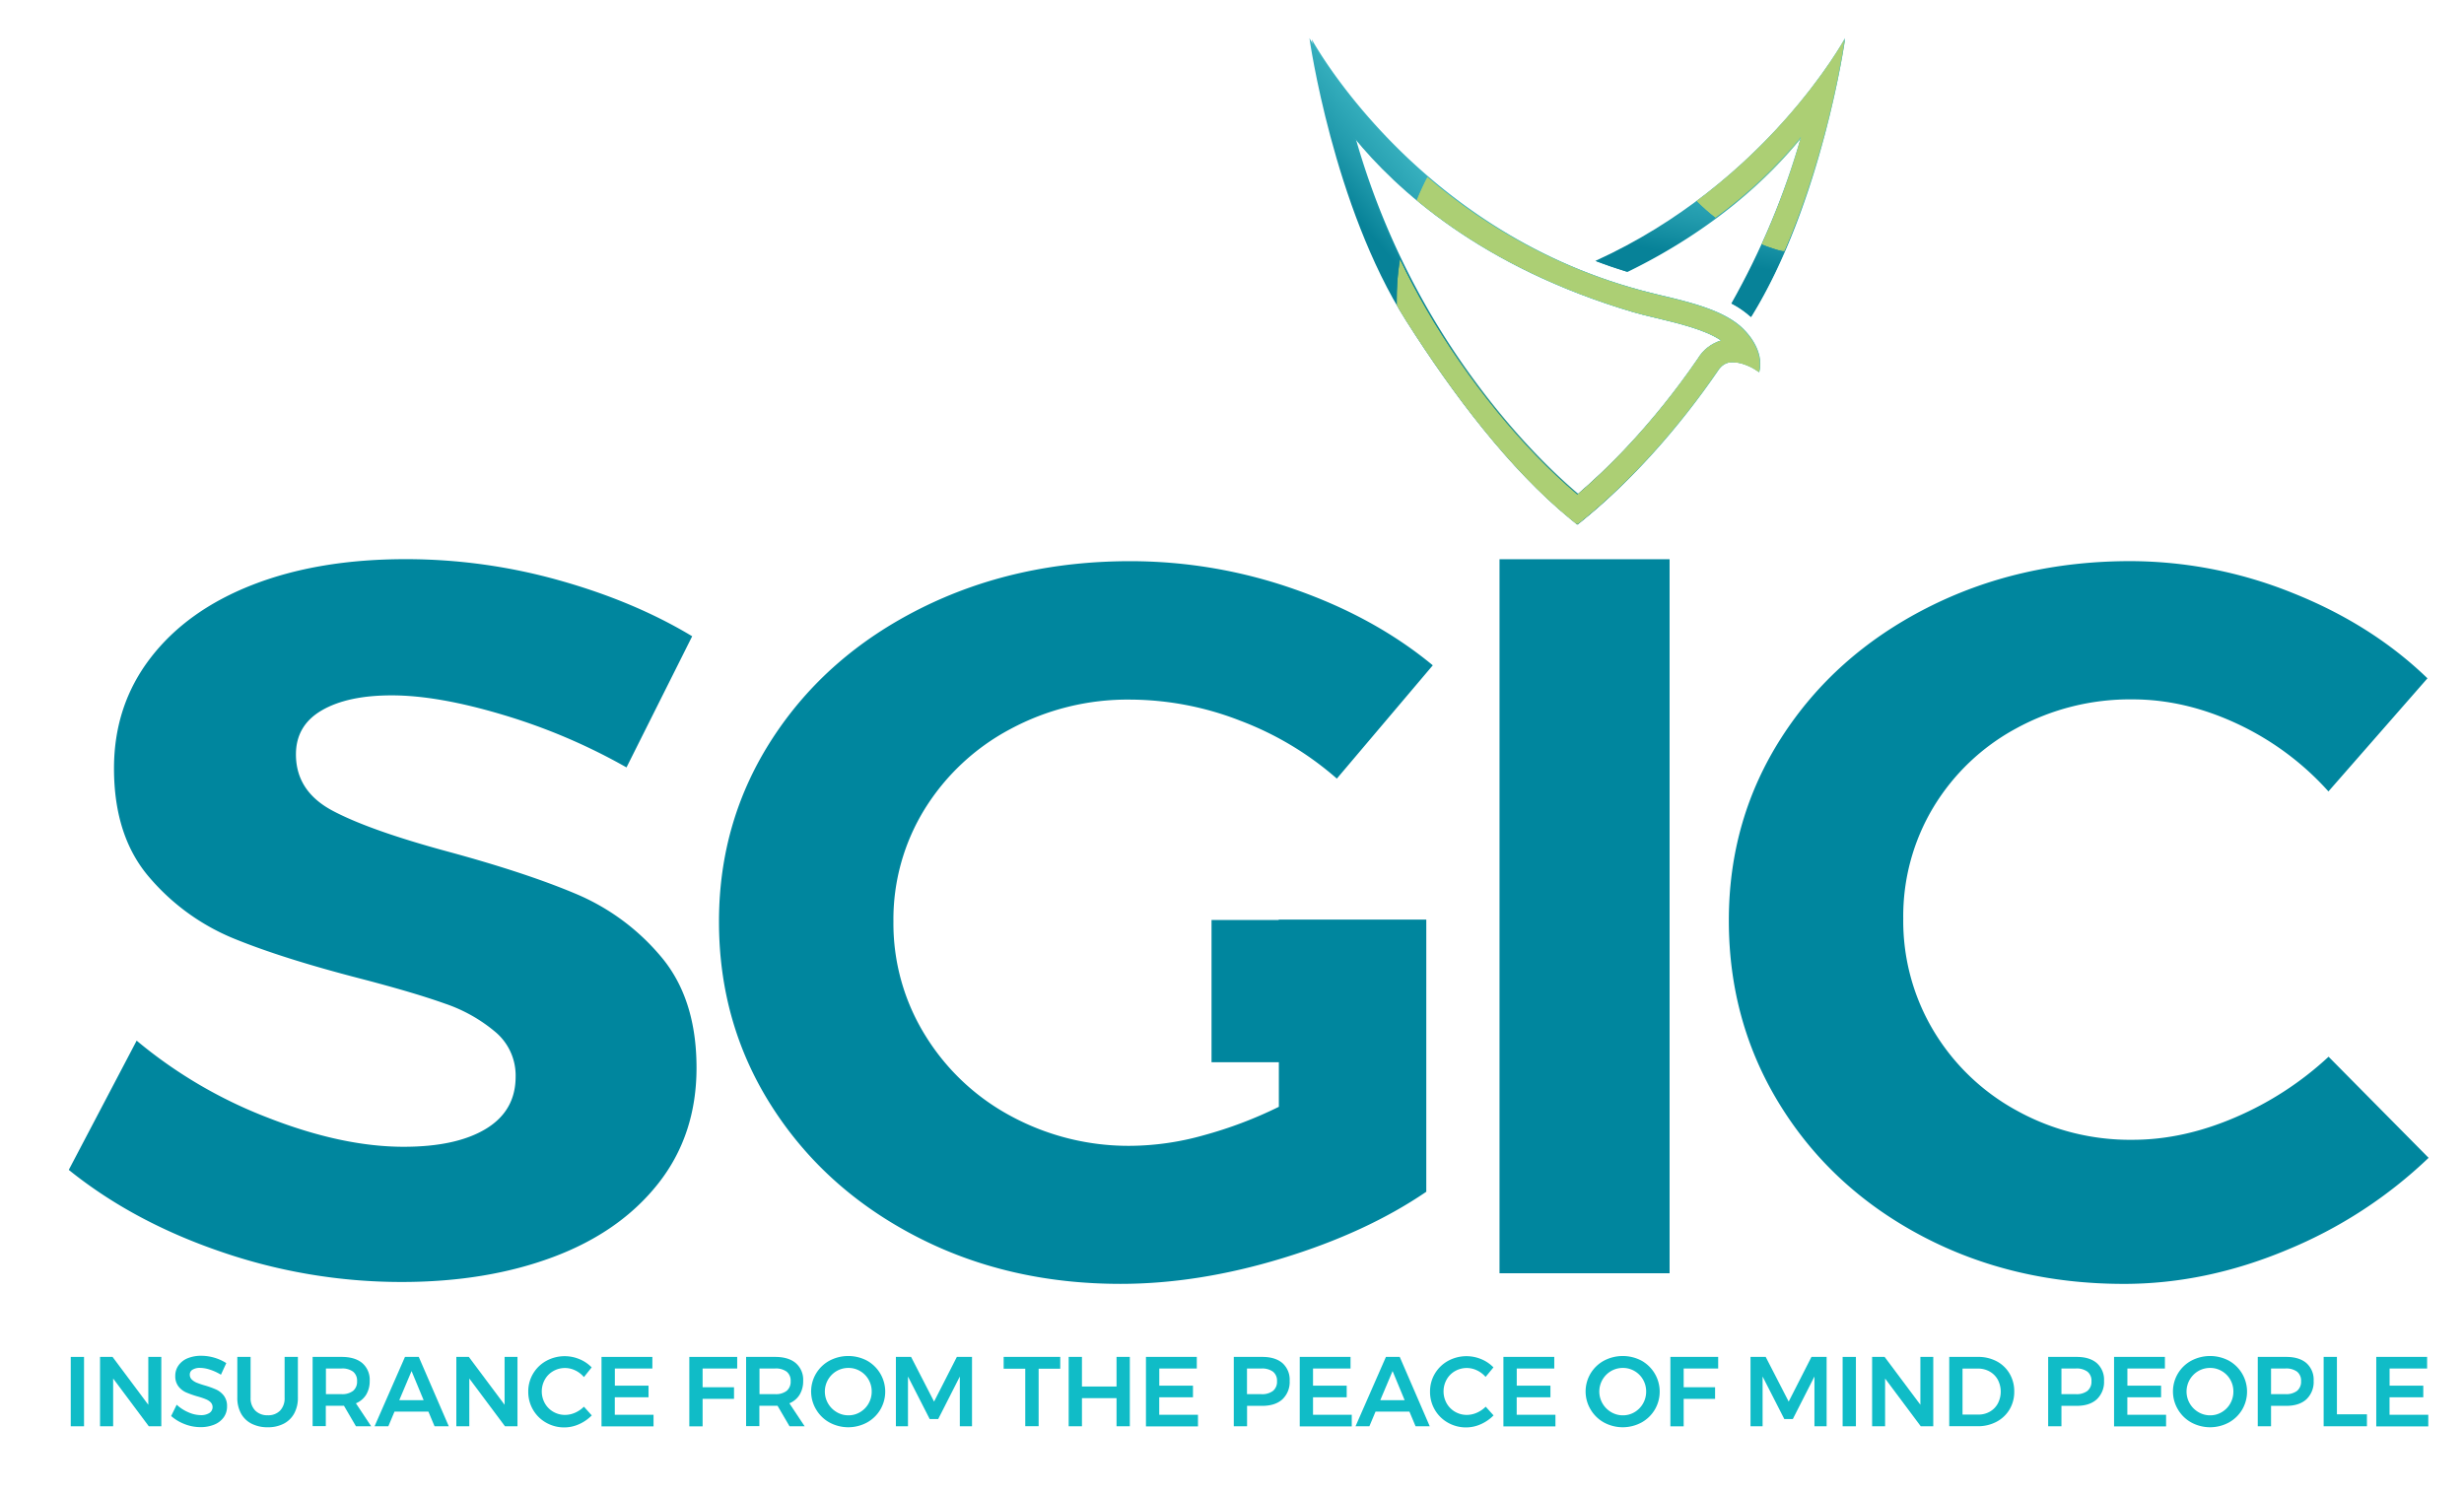 <svg id="Layer_1" data-name="Layer 1" xmlns="http://www.w3.org/2000/svg" xmlns:xlink="http://www.w3.org/1999/xlink" viewBox="0 0 985.21 597.58"><defs><style>.cls-1{fill:url(#radial-gradient);}.cls-2{fill:url(#radial-gradient-2);}.cls-3{fill:none;}.cls-4{fill:url(#linear-gradient);}.cls-5{fill:url(#linear-gradient-2);}.cls-6{clip-path:url(#clip-path);}.cls-7{fill:url(#radial-gradient-3);}.cls-8{clip-path:url(#clip-path-2);}.cls-9{fill:url(#radial-gradient-4);}.cls-10{fill:#00869e;}.cls-11{clip-path:url(#clip-path-3);}.cls-12{fill:url(#linear-gradient-3);}.cls-13{clip-path:url(#clip-path-4);}.cls-14{fill:url(#linear-gradient-4);}.cls-15{clip-path:url(#clip-path-5);}.cls-16{mask:url(#mask);}.cls-17{fill:url(#radial-gradient-5);}.cls-18{clip-path:url(#clip-path-6);}.cls-19{mask:url(#mask-2);}.cls-20{fill:url(#radial-gradient-6);}.cls-21{fill:#10bcc7;}</style><radialGradient id="radial-gradient" cx="-841.74" cy="-357.66" r="3.56" gradientTransform="matrix(21.76, 0, 0, -21.76, 19053.83, -7758.68)" gradientUnits="userSpaceOnUse"><stop offset="0" stop-color="#fff"/><stop offset="0.15" stop-color="#fff"/><stop offset="0.22" stop-color="#f7f7f7"/><stop offset="0.33" stop-color="#e2e2e2"/><stop offset="0.46" stop-color="#bebebe"/><stop offset="0.62" stop-color="#8d8d8d"/><stop offset="0.79" stop-color="#4e4e4e"/><stop offset="0.97" stop-color="#020202"/><stop offset="0.98"/><stop offset="1"/></radialGradient><radialGradient id="radial-gradient-2" cx="-862.47" cy="-353" r="3.56" gradientTransform="matrix(30.65, 0, 0, -30.65, 27100.25, -10697.62)" gradientUnits="userSpaceOnUse"><stop offset="0" stop-color="#fff"/><stop offset="0.15" stop-color="#fff"/><stop offset="0.23" stop-color="#ebebeb"/><stop offset="0.41" stop-color="#b6b6b6"/><stop offset="0.66" stop-color="#606060"/><stop offset="0.93"/><stop offset="1"/></radialGradient><linearGradient id="linear-gradient" x1="677.04" y1="122.7" x2="697.15" y2="8.63" gradientUnits="userSpaceOnUse"><stop offset="0.16" stop-color="#018298"/><stop offset="0.3" stop-color="#209daf"/><stop offset="0.44" stop-color="#36b2c0"/><stop offset="0.58" stop-color="#43becb"/><stop offset="0.7" stop-color="#48c2ce"/></linearGradient><linearGradient id="linear-gradient-2" x1="558.13" y1="129.2" x2="638.61" y2="61.67" gradientUnits="userSpaceOnUse"><stop offset="0.12" stop-color="#018298"/><stop offset="0.28" stop-color="#209daf"/><stop offset="0.43" stop-color="#36b2c0"/><stop offset="0.59" stop-color="#43becb"/><stop offset="0.72" stop-color="#48c2ce"/></linearGradient><clipPath id="clip-path"><path id="SVGID" class="cls-3" d="M720.15,55.21a303.18,303.18,0,0,1-27.67,66.23,35.69,35.69,0,0,1,7.7,5.34c28.34-45.82,37.53-111,37.53-111s-31.24,57.77-99.37,88.7q6,2.29,12.42,4.25C685.83,91.63,707.64,70.62,720.15,55.21Z"/></clipPath><radialGradient id="radial-gradient-3" cx="733.4" cy="26.33" r="77.18" gradientUnits="userSpaceOnUse"><stop offset="0.15" stop-color="#accf73"/><stop offset="0.23" stop-color="#accf73" stop-opacity="0.96"/><stop offset="0.36" stop-color="#accf73" stop-opacity="0.86"/><stop offset="0.51" stop-color="#accf73" stop-opacity="0.69"/><stop offset="0.69" stop-color="#accf73" stop-opacity="0.45"/><stop offset="0.89" stop-color="#accf73" stop-opacity="0.15"/><stop offset="0.98" stop-color="#accf73" stop-opacity="0"/></radialGradient><clipPath id="clip-path-2"><path id="SVGID-2" data-name="SVGID" class="cls-3" d="M697.07,131.53c-7.27-7.27-20.94-10.59-32.52-13.33-3.18-.75-6.18-1.52-8.56-2.16C565.51,91.59,524.52,15.78,524.52,15.78s9.4,66.69,38.51,112.58c18.89,29.79,41.39,59.25,65.16,78.74l2.93,2.4,2.93-2.4c18.47-15.15,37.17-35.92,52.75-58.64,1.54-2.44,3.48-3.64,5.91-3.64,5.77,0,10.71,4,10.71,4C704.79,143.83,702.92,137.38,697.07,131.53Zm-66,66c-22-18.73-43.72-45.4-60.09-73.76a303.23,303.23,0,0,1-28.94-68.52C559,76,592.79,107,653.37,124.9c2.61,0.77,5.74,1.51,9,2.29,8.29,2,19.67,4.65,25.87,9a16.24,16.24,0,0,0-9.21,7.18C660.61,170.31,642.06,188.16,631.12,197.5Z"/></clipPath><radialGradient id="radial-gradient-4" cx="667.87" cy="121.03" r="108.68" gradientUnits="userSpaceOnUse"><stop offset="0.15" stop-color="#accf73"/><stop offset="0.25" stop-color="#accf73" stop-opacity="0.9"/><stop offset="0.46" stop-color="#accf73" stop-opacity="0.65"/><stop offset="0.76" stop-color="#accf73" stop-opacity="0.24"/><stop offset="0.93" stop-color="#accf73" stop-opacity="0"/></radialGradient><clipPath id="clip-path-3"><path id="SVGID-3" data-name="SVGID" class="cls-3" d="M637.9,104.33q6.06,2.3,12.48,4.27c35.22-17.19,57.13-38.28,69.68-53.77a304.35,304.35,0,0,1-27.79,66.52,35.86,35.86,0,0,1,7.74,5.36c28.4-45.92,37.66-111.19,37.7-111.49h0c-0.14.27-31.53,58.1-99.81,89.1"/></clipPath><linearGradient id="linear-gradient-3" x1="-918.21" y1="-379.26" x2="-914.64" y2="-379.26" gradientTransform="matrix(32.66, 0, 0, -32.66, 30624.94, -12316.13)" gradientUnits="userSpaceOnUse"><stop offset="0" stop-color="#078298"/><stop offset="0.16" stop-color="#078298"/><stop offset="0.29" stop-color="#229bad"/><stop offset="0.43" stop-color="#38b1bf"/><stop offset="0.57" stop-color="#45beca"/><stop offset="0.7" stop-color="#4ac2ce"/><stop offset="1" stop-color="#4ac2ce"/></linearGradient><clipPath id="clip-path-4"><path id="SVGID-4" data-name="SVGID" class="cls-3" d="M570.29,123.67a304.36,304.36,0,0,1-29.07-68.83c17,20.9,50.93,52.06,111.78,70,2.62,0.77,5.76,1.52,9.08,2.3,8.33,2,19.76,4.67,26,9a16.29,16.29,0,0,0-9.25,7.22c-18.55,27.05-37.18,45-48.17,54.36-22.06-18.81-43.91-45.6-60.36-74.09M523.57,15.23c0,0.21,9.49,67.06,38.68,113.08,19,29.92,41.57,59.51,65.45,79.09l2.95,2.41,2.94-2.41c18.56-15.21,37.34-36.07,53-58.9,1.55-2.46,3.49-3.65,5.94-3.65,5.79,0,10.76,4,10.76,4,1.38-5-.5-11.45-6.38-17.33-7.31-7.31-21-10.64-32.67-13.39-3.2-.75-6.2-1.52-8.6-2.17C564.83,91.41,523.65,15.39,523.57,15.23Z"/></clipPath><linearGradient id="linear-gradient-4" x1="-886.8" y1="-378.5" x2="-883.24" y2="-378.5" gradientTransform="matrix(29.62, 0, 0, -29.62, 26829.91, -11099.72)" gradientUnits="userSpaceOnUse"><stop offset="0" stop-color="#078298"/><stop offset="0.12" stop-color="#078298"/><stop offset="0.26" stop-color="#229bad"/><stop offset="0.43" stop-color="#38b1bf"/><stop offset="0.58" stop-color="#45beca"/><stop offset="0.72" stop-color="#4ac2ce"/><stop offset="1" stop-color="#4ac2ce"/></linearGradient><clipPath id="clip-path-5"><path id="SVGID-5" data-name="SVGID" class="cls-3" d="M678.31,80.4a79.18,79.18,0,0,0,7.62,6.74,187.37,187.37,0,0,0,34.13-32.3A297,297,0,0,1,704.3,97.72a77.24,77.24,0,0,0,9.14,3c18-41.31,24.27-85.54,24.27-85.54s-18.91,35-59.4,65.17"/></clipPath><mask id="mask" x="678.31" y="15.23" width="59.4" height="85.54" maskUnits="userSpaceOnUse"><rect class="cls-1" x="678.31" y="15.23" width="59.4" height="85.54"/></mask><radialGradient id="radial-gradient-5" cx="-841.74" cy="-357.66" r="3.56" gradientTransform="matrix(21.76, 0, 0, -21.76, 19053.83, -7758.68)" gradientUnits="userSpaceOnUse"><stop offset="0" stop-color="#accf74"/><stop offset="0.15" stop-color="#accf74"/><stop offset="0.98" stop-color="#accf74"/><stop offset="1" stop-color="#accf74"/></radialGradient><clipPath id="clip-path-6"><path id="SVGID-6" data-name="SVGID" class="cls-3" d="M566.31,80.06c19.53,16.23,47.55,33.23,86.69,44.77,2.62,0.77,5.76,1.52,9.08,2.3,8.33,2,19.76,4.67,26,9a16.3,16.3,0,0,0-9.25,7.22c-18.55,27.05-37.18,45-48.17,54.36-22.06-18.81-43.91-45.6-60.36-74.09-3.74-6.47-7.26-13.17-10.54-20A110,110,0,0,0,558.39,121c0,0.33,0,.65,0,1,1.24,2.16,2.52,4.3,3.85,6.38,19,29.92,41.57,59.51,65.45,79.09l2.95,2.41,2.94-2.41c18.56-15.21,37.34-36.07,53-58.9,1.55-2.46,3.49-3.65,5.94-3.65,5.79,0,10.76,4,10.76,4,1.38-5-.5-11.45-6.38-17.33-7.31-7.31-21-10.64-32.67-13.39-3.2-.75-6.2-1.52-8.6-2.17a217.48,217.48,0,0,1-84.93-45.35c-1.6,3.07-3.07,6.24-4.38,9.48"/></clipPath><mask id="mask-2" x="558.39" y="70.57" width="146.26" height="139.24" maskUnits="userSpaceOnUse"><rect class="cls-2" x="558.39" y="70.57" width="146.25" height="139.24"/></mask><radialGradient id="radial-gradient-6" cx="-862.47" cy="-353" r="3.56" gradientTransform="matrix(30.65, 0, 0, -30.65, 27100.25, -10697.62)" gradientUnits="userSpaceOnUse"><stop offset="0" stop-color="#accf74"/><stop offset="0.15" stop-color="#accf74"/><stop offset="0.93" stop-color="#accf74"/><stop offset="1" stop-color="#accf74"/></radialGradient></defs><title>sgic-logo</title><path class="cls-4" d="M720.15,55.21a303.18,303.18,0,0,1-27.67,66.23,35.69,35.69,0,0,1,7.7,5.34c28.34-45.82,37.53-111,37.53-111s-31.24,57.77-99.37,88.7q6,2.29,12.42,4.25C685.83,91.63,707.64,70.62,720.15,55.21Z"/><path class="cls-5" d="M697.07,131.53c-7.27-7.27-20.94-10.59-32.53-13.33-3.18-.75-6.17-1.52-8.56-2.16C565.51,91.59,524.52,15.78,524.52,15.78s9.4,66.69,38.51,112.58c18.89,29.79,41.39,59.25,65.16,78.74l2.93,2.4,2.93-2.4c18.47-15.15,37.17-35.92,52.75-58.64,1.54-2.44,3.48-3.64,5.91-3.64,5.77,0,10.71,4,10.71,4C704.79,143.83,702.92,137.38,697.07,131.53Zm-66,66c-22-18.73-43.72-45.4-60.09-73.76a303.14,303.14,0,0,1-28.94-68.52C559,76,592.79,107,653.37,124.9c2.61,0.77,5.73,1.51,9,2.29,8.29,2,19.67,4.65,25.87,9a16.24,16.24,0,0,0-9.21,7.18C660.61,170.31,642.06,188.16,631.12,197.5Z"/><g class="cls-6"><circle class="cls-7" cx="733.4" cy="26.33" r="77.18"/></g><g class="cls-8"><circle class="cls-9" cx="667.87" cy="121.04" r="108.68"/></g><path class="cls-10" d="M118.33,301.68q0-11.6,10.33-17.61t28-6q18.51,0,44.55,7.81a237.21,237.21,0,0,1,49.29,21l26.26-52.45q-23.24-14-53.38-22.42a226.45,226.45,0,0,0-61.13-8.41q-34.87,0-61.13,10.21T60.22,263.05q-14.64,19-14.64,44.23,0,27.23,14.2,43.64a88.4,88.4,0,0,0,33.79,24.42q19.58,8,50.58,16,21.52,5.61,33.79,10a62.12,62.12,0,0,1,20.23,11.41,22.7,22.7,0,0,1,8,17.81q0,13.62-11.84,20.82t-32.93,7.2q-24.54,0-54.24-11.61a185.74,185.74,0,0,1-52.52-30.83L27.5,467.82q25.83,20.82,61.13,32.83a221.68,221.68,0,0,0,71.89,12q34,0,60.7-10t42-29.42q15.28-19.41,15.28-46.24,0-27.62-14.2-44.44A89.8,89.8,0,0,0,230,357.33q-20-8.41-51-16.81T133.18,324.3q-14.85-7.8-14.85-22.62m416.25,9.61,38.31-45.24q-23.24-19.22-55.31-30.43a197.79,197.79,0,0,0-65.64-11.21q-46.06,0-83.72,18.82T309,295.08q-21.53,33-21.52,73.46,0,40.83,21.09,73.86t57.68,52q36.58,19,81.79,19,31,0,64.57-10.21t57.68-26.62V367.74h-59v0.16H484.42v56.86h26.92V442.6A167.38,167.38,0,0,1,481.2,454a110.6,110.6,0,0,1-28.84,4.2,98.86,98.86,0,0,1-48-11.81A90.21,90.21,0,0,1,369.93,414a84.92,84.92,0,0,1-12.7-45.43,84,84,0,0,1,12.48-45,89.67,89.67,0,0,1,34.22-32,98.93,98.93,0,0,1,48-11.81,122,122,0,0,1,43.9,8.41,126.22,126.22,0,0,1,38.74,23.22m65,197.76h68V223.62h-68V509.05ZM931,316.49l39.6-45.24Q948.24,249.64,916.39,237a174.15,174.15,0,0,0-64.57-12.61q-44.77,0-81.57,18.82t-57.9,51.64q-21.1,32.83-21.09,73.26,0,40.83,20.66,74.06t56.82,52.24q36.16,19,80.5,19,32.71,0,65.22-13.61A182,182,0,0,0,971.06,463l-40-40.43a129.66,129.66,0,0,1-37.23,24.22q-20.88,9-41.11,9A93.46,93.46,0,0,1,806.19,444,87.59,87.59,0,0,1,773,412,85.51,85.51,0,0,1,761,367.33,84.51,84.51,0,0,1,773,322.9a86.69,86.69,0,0,1,33.15-31.62,94.79,94.79,0,0,1,46.49-11.61q21.09,0,42,9.81a113.47,113.47,0,0,1,36.37,27"/><g class="cls-11"><rect class="cls-12" x="624.24" y="12.15" width="127.13" height="117.66" transform="translate(498.47 736.01) rotate(-80)"/></g><g class="cls-13"><rect class="cls-14" x="482.21" y="-20.2" width="263.79" height="265.45" transform="translate(71.35 421.07) rotate(-40)"/></g><g class="cls-15"><g class="cls-16"><rect class="cls-17" x="678.31" y="15.23" width="59.4" height="85.54"/></g></g><g class="cls-18"><g class="cls-19"><rect class="cls-20" x="558.39" y="70.57" width="146.26" height="139.24"/></g></g><path class="cls-21" d="M28.29,542.61H33.6v27.74H28.29V542.61Z"/><path class="cls-21" d="M59.35,542.61H64.5v27.74h-5l-14.26-19.1v19.1H40V542.61h5l14.3,19.14V542.61Z"/><path class="cls-21" d="M84,547.72A13.2,13.2,0,0,0,80,547a5.51,5.51,0,0,0-3,.71,2.23,2.23,0,0,0-1.11,2,2.61,2.61,0,0,0,.77,1.92,6,6,0,0,0,1.94,1.27A30.64,30.64,0,0,0,81.82,554a35,35,0,0,1,4.62,1.66,8.23,8.23,0,0,1,3.07,2.46,6.76,6.76,0,0,1,1.27,4.28,7.32,7.32,0,0,1-1.37,4.42,8.56,8.56,0,0,1-3.76,2.87,14.26,14.26,0,0,1-5.49,1,17.24,17.24,0,0,1-6.34-1.21,18,18,0,0,1-5.39-3.23l2.22-4.52a16.22,16.22,0,0,0,4.72,3.05,12.53,12.53,0,0,0,4.87,1.11,6.19,6.19,0,0,0,3.49-.85,2.8,2.8,0,0,0,.5-4.28,5.73,5.73,0,0,0-2-1.25Q81.07,559,79,558.42a38.33,38.33,0,0,1-4.6-1.62,8,8,0,0,1-3.05-2.4,6.61,6.61,0,0,1-1.27-4.22A7.07,7.07,0,0,1,71.38,546,8.29,8.29,0,0,1,75,543.16a14,14,0,0,1,5.45-1,18.43,18.43,0,0,1,5.33.79,18,18,0,0,1,4.7,2.14l-2.14,4.64A20.11,20.11,0,0,0,84,547.72Z"/><path class="cls-21" d="M102.07,564.08a6.74,6.74,0,0,0,5,1.86,6.54,6.54,0,0,0,4.93-1.86,7.09,7.09,0,0,0,1.8-5.15V542.61h5.31v16.32a12.87,12.87,0,0,1-1.47,6.28,9.94,9.94,0,0,1-4.18,4.1,13.58,13.58,0,0,1-6.4,1.43,13.91,13.91,0,0,1-6.48-1.43,9.88,9.88,0,0,1-4.22-4.1,12.86,12.86,0,0,1-1.47-6.28V542.61h5.31v16.32A7,7,0,0,0,102.07,564.08Z"/><path class="cls-21" d="M142.32,570.34l-4.79-8.2a8.75,8.75,0,0,1-1,0h-6.26v8.16H125V542.61h11.57q5.39,0,8.32,2.5a8.76,8.76,0,0,1,2.93,7.05,10.43,10.43,0,0,1-1.41,5.55,8.61,8.61,0,0,1-4.1,3.45l6.1,9.19h-6.06Zm-12-12.84h6.26a7.07,7.07,0,0,0,4.6-1.31,4.74,4.74,0,0,0,1.59-3.88,4.58,4.58,0,0,0-1.59-3.8,7.23,7.23,0,0,0-4.6-1.27h-6.26v10.26Z"/><path class="cls-21" d="M173.75,570.34l-2.46-5.86H157.74l-2.46,5.86h-5.51l12.16-27.74h5.51l12,27.74h-5.71Zm-14.11-10.42h9.75l-4.83-11.65Z"/><path class="cls-21" d="M201.76,542.61h5.15v27.74h-5l-14.26-19.1v19.1h-5.19V542.61h5l14.3,19.14V542.61Z"/><path class="cls-21" d="M230,548a9.42,9.42,0,0,0-8.78.28,8.91,8.91,0,0,0-3.37,3.39,9.74,9.74,0,0,0,0,9.47,9.05,9.05,0,0,0,3.37,3.41,9.18,9.18,0,0,0,4.71,1.25,9.9,9.9,0,0,0,4-.87,11.43,11.43,0,0,0,3.55-2.42l3.13,3.49a16.35,16.35,0,0,1-5.07,3.51,14.28,14.28,0,0,1-5.86,1.29,14.51,14.51,0,0,1-7.33-1.9,13.94,13.94,0,0,1-5.23-5.17,14.12,14.12,0,0,1-1.9-7.23,13.79,13.79,0,0,1,1.94-7.21,13.94,13.94,0,0,1,5.29-5.11,15.35,15.35,0,0,1,13.25-.67,14.31,14.31,0,0,1,4.87,3.29l-3.09,3.88A10.45,10.45,0,0,0,230,548Z"/><path class="cls-21" d="M240.51,542.61h20.33v4.64h-15v6.86h13.47v4.64H245.82v7h15.49v4.64h-20.8V542.61Z"/><path class="cls-21" d="M275.62,542.61h19.14l0,4.64H280.93v7.49h12.56v4.64H280.93v11h-5.31V542.61Z"/><path class="cls-21" d="M315.68,570.34l-4.79-8.2a8.75,8.75,0,0,1-1,0h-6.26v8.16h-5.31V542.61h11.57q5.39,0,8.32,2.5a8.76,8.76,0,0,1,2.93,7.05,10.43,10.43,0,0,1-1.41,5.55,8.61,8.61,0,0,1-4.1,3.45l6.1,9.19h-6.06Zm-12-12.84h6.26a7.07,7.07,0,0,0,4.6-1.31,4.74,4.74,0,0,0,1.59-3.88,4.58,4.58,0,0,0-1.59-3.8,7.23,7.23,0,0,0-4.6-1.27h-6.26v10.26Z"/><path class="cls-21" d="M346.68,544.11A14.19,14.19,0,0,1,352,563.67a14.12,14.12,0,0,1-5.33,5.17,15.77,15.77,0,0,1-15,0,14.11,14.11,0,0,1-5.33-5.17,14,14,0,0,1,5.33-19.56A16.07,16.07,0,0,1,346.68,544.11Zm-12.14,4.14a9.49,9.49,0,0,0-3.43,13,9.58,9.58,0,0,0,3.45,3.45,9.1,9.1,0,0,0,4.7,1.27,8.92,8.92,0,0,0,4.64-1.27,9.32,9.32,0,0,0,3.39-3.45,9.48,9.48,0,0,0,1.25-4.8,9.37,9.37,0,0,0-1.25-4.77,9.21,9.21,0,0,0-3.39-3.41,9,9,0,0,0-4.64-1.25A9.32,9.32,0,0,0,334.54,548.25Z"/><path class="cls-21" d="M358.23,542.61h6.06l9.19,17.87,9.11-17.87h6.06v27.74h-4.87V550.45l-8.64,17h-3.41l-8.68-17v19.89h-4.83V542.61Z"/><path class="cls-21" d="M401.3,542.61h22.63v4.71h-8.64v23h-5.35v-23H401.3v-4.71Z"/><path class="cls-21" d="M427.3,542.61h5.31v11.85h13.83V542.61h5.31v27.74h-5.31V559.09H432.61v11.25H427.3V542.61Z"/><path class="cls-21" d="M458.2,542.61h20.33v4.64h-15v6.86H477v4.64H463.51v7H479v4.64H458.2V542.61Z"/><path class="cls-21" d="M512.79,545.1a8.84,8.84,0,0,1,2.87,7.05,9.52,9.52,0,0,1-2.87,7.39q-2.87,2.64-8.1,2.64h-6.06v8.16h-5.31V542.61h11.37Q509.91,542.61,512.79,545.1ZM509,556.2a4.71,4.71,0,0,0,1.6-3.88,4.55,4.55,0,0,0-1.6-3.8,7.31,7.31,0,0,0-4.62-1.27h-5.78v10.26h5.78A7.15,7.15,0,0,0,509,556.2Z"/><path class="cls-21" d="M519.66,542.61H540v4.64H525v6.86h13.47v4.64H525v7h15.49v4.64h-20.8V542.61Z"/><path class="cls-21" d="M566,570.34l-2.46-5.86H550l-2.46,5.86H542l12.16-27.74h5.51l12,27.74H566Zm-14.11-10.42h9.75l-4.83-11.65Z"/><path class="cls-21" d="M590.57,548a9.42,9.42,0,0,0-8.78.28,8.91,8.91,0,0,0-3.37,3.39,9.74,9.74,0,0,0,0,9.47,9.05,9.05,0,0,0,3.37,3.41,9.18,9.18,0,0,0,4.71,1.25,9.9,9.9,0,0,0,4-.87,11.43,11.43,0,0,0,3.55-2.42l3.13,3.49a16.35,16.35,0,0,1-5.07,3.51,14.28,14.28,0,0,1-5.86,1.29,14.51,14.51,0,0,1-7.33-1.9,13.94,13.94,0,0,1-5.23-5.17,14.12,14.12,0,0,1-1.9-7.23,13.79,13.79,0,0,1,1.94-7.21,13.94,13.94,0,0,1,5.29-5.11,15.35,15.35,0,0,1,13.25-.67,14.31,14.31,0,0,1,4.87,3.29L594,550.61A10.45,10.45,0,0,0,590.57,548Z"/><path class="cls-21" d="M601.13,542.61h20.33v4.64h-15v6.86h13.47v4.64H606.44v7h15.49v4.64h-20.8V542.61Z"/><path class="cls-21" d="M656.34,544.11a14.19,14.19,0,0,1,5.33,19.56,14.12,14.12,0,0,1-5.33,5.17,15.77,15.77,0,0,1-15,0,14.11,14.11,0,0,1-5.33-5.17,14,14,0,0,1,5.33-19.56A16.07,16.07,0,0,1,656.34,544.11Zm-12.14,4.14a9.49,9.49,0,0,0-3.43,13,9.58,9.58,0,0,0,3.45,3.45,9.1,9.1,0,0,0,4.7,1.27,8.92,8.92,0,0,0,4.64-1.27,9.32,9.32,0,0,0,3.39-3.45,9.48,9.48,0,0,0,1.25-4.8,9.37,9.37,0,0,0-1.25-4.77,9.21,9.21,0,0,0-3.39-3.41,9,9,0,0,0-4.64-1.25A9.32,9.32,0,0,0,644.2,548.25Z"/><path class="cls-21" d="M667.89,542.61H687l0,4.64H673.2v7.49h12.56v4.64H673.2v11h-5.31V542.61Z"/><path class="cls-21" d="M699.91,542.61H706l9.19,17.87,9.11-17.87h6.06v27.74h-4.87V550.45l-8.64,17h-3.41l-8.68-17v19.89h-4.83V542.61Z"/><path class="cls-21" d="M736.76,542.61h5.31v27.74h-5.31V542.61Z"/><path class="cls-21" d="M767.82,542.61H773v27.74h-5l-14.26-19.1v19.1h-5.19V542.61h5l14.3,19.14V542.61Z"/><path class="cls-21" d="M798.37,544.37a13,13,0,0,1,5.15,4.93,13.9,13.9,0,0,1,1.86,7.17,13.68,13.68,0,0,1-1.88,7.15,13.21,13.21,0,0,1-5.21,4.93,15.78,15.78,0,0,1-7.57,1.78H779.39V542.61h11.53A15.53,15.53,0,0,1,798.37,544.37Zm-2.75,20.13a8.3,8.3,0,0,0,3.19-3.25,10.25,10.25,0,0,0,0-9.51,8.42,8.42,0,0,0-3.27-3.29,9.34,9.34,0,0,0-4.66-1.17H784.7v18.39H791A9,9,0,0,0,795.62,564.5Z"/><path class="cls-21" d="M838.41,545.1a8.84,8.84,0,0,1,2.87,7.05,9.52,9.52,0,0,1-2.87,7.39q-2.87,2.64-8.1,2.64h-6.06v8.16h-5.31V542.61h11.37Q835.54,542.61,838.41,545.1Zm-3.76,11.09a4.71,4.71,0,0,0,1.6-3.88,4.55,4.55,0,0,0-1.6-3.8,7.31,7.31,0,0,0-4.62-1.27h-5.78v10.26H830A7.15,7.15,0,0,0,834.65,556.2Z"/><path class="cls-21" d="M845.29,542.61h20.33v4.64h-15v6.86h13.47v4.64H850.6v7h15.49v4.64h-20.8V542.61Z"/><path class="cls-21" d="M891.19,544.11a14.19,14.19,0,0,1,5.33,19.56,14.12,14.12,0,0,1-5.33,5.17,15.77,15.77,0,0,1-15,0,14.11,14.11,0,0,1-5.33-5.17,14,14,0,0,1,5.33-19.56A16.07,16.07,0,0,1,891.19,544.11ZM879,548.25a9.49,9.49,0,0,0-3.43,13,9.58,9.58,0,0,0,3.45,3.45,9.1,9.1,0,0,0,4.7,1.27,8.92,8.92,0,0,0,4.64-1.27,9.32,9.32,0,0,0,3.39-3.45,9.48,9.48,0,0,0,1.25-4.8,9.37,9.37,0,0,0-1.25-4.77,9.21,9.21,0,0,0-3.39-3.41,9,9,0,0,0-4.64-1.25A9.32,9.32,0,0,0,879,548.25Z"/><path class="cls-21" d="M922.22,545.1a8.84,8.84,0,0,1,2.87,7.05,9.52,9.52,0,0,1-2.87,7.39q-2.87,2.64-8.1,2.64h-6.06v8.16h-5.31V542.61h11.37Q919.34,542.61,922.22,545.1Zm-3.76,11.09a4.71,4.71,0,0,0,1.6-3.88,4.55,4.55,0,0,0-1.6-3.8,7.31,7.31,0,0,0-4.62-1.27h-5.78v10.26h5.78A7.15,7.15,0,0,0,918.45,556.2Z"/><path class="cls-21" d="M929.09,542.61h5.31v22.94h12v4.79H929.09V542.61Z"/><path class="cls-21" d="M950.13,542.61h20.33v4.64h-15v6.86h13.47v4.64H955.44v7h15.49v4.64h-20.8V542.61Z"/></svg>